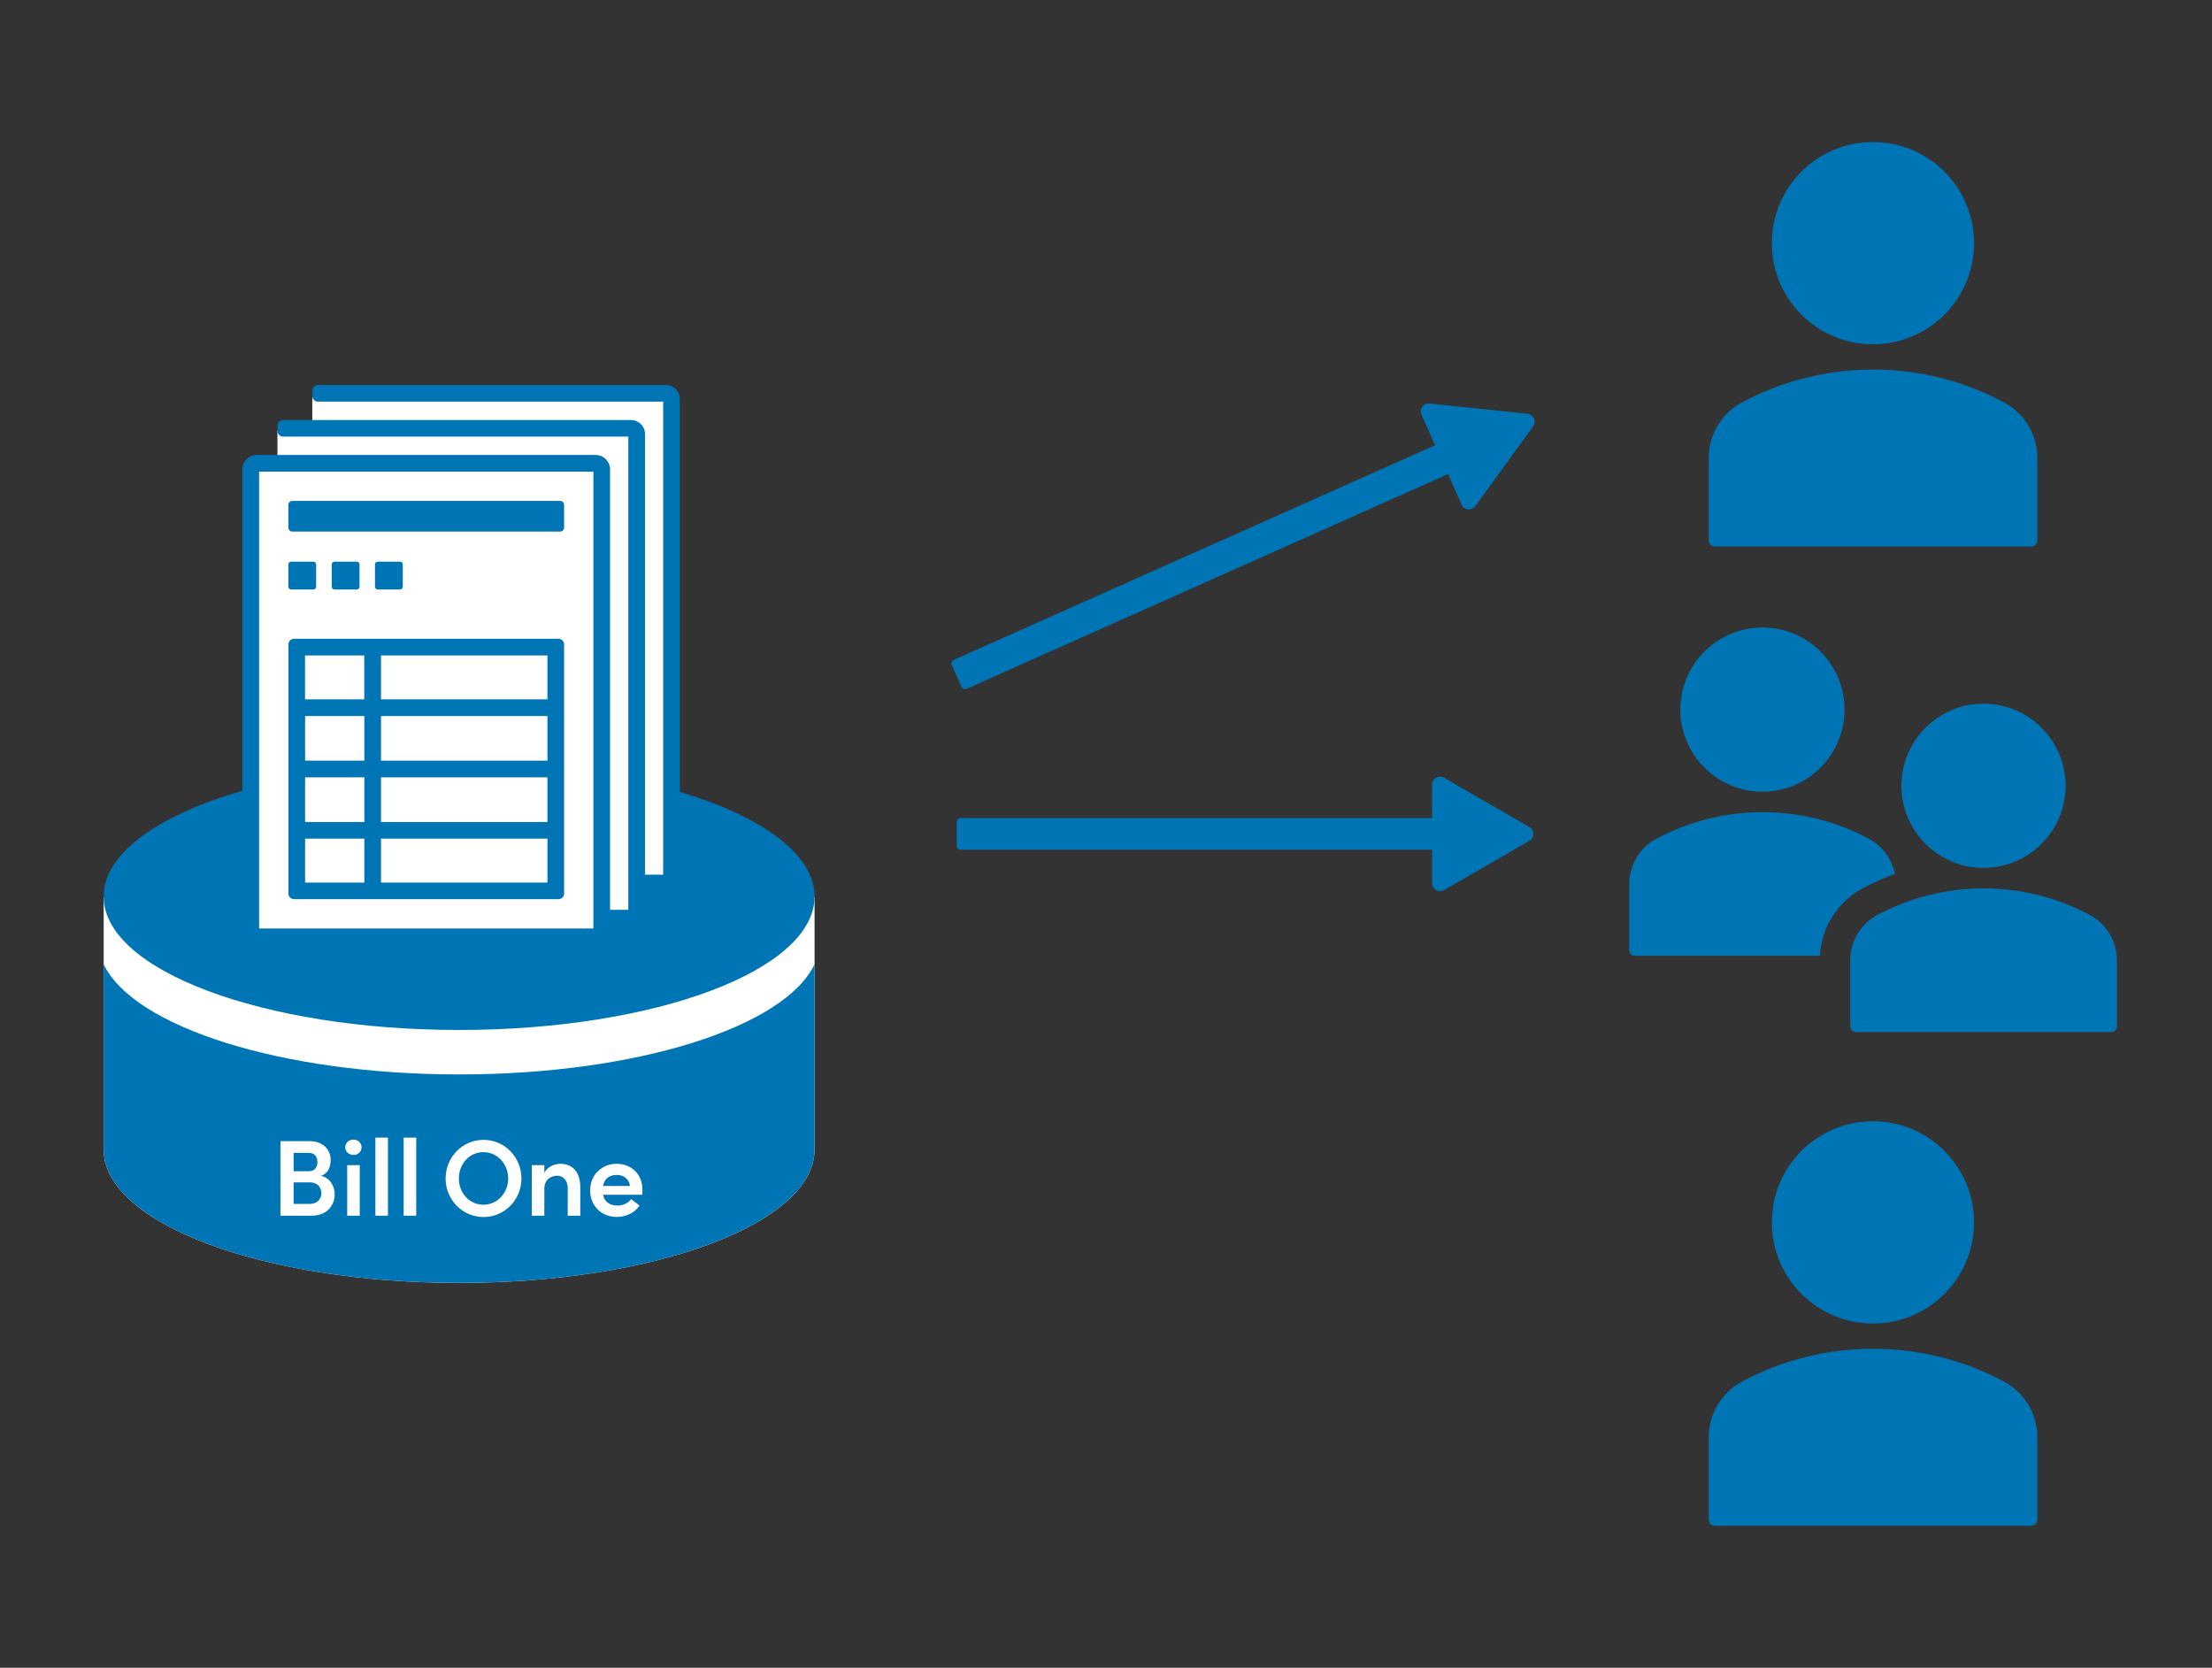 <svg width="256" height="193" viewBox="0 0 256 193" fill="none" xmlns="http://www.w3.org/2000/svg">
<rect x="0" y="0" width="256" height="193" fill="#333333" stroke="none"/>
<path d="M53.135 116.502C32.539 116.502 15.435 110.99 11.998 103.75V133.021C11.998 141.55 30.418 148.461 53.135 148.461C75.852 148.461 94.272 141.55 94.272 133.021V103.75C90.835 110.999 73.731 116.502 53.135 116.502Z" fill="white"/>
<path d="M53.135 124.336C32.539 124.336 15.435 118.824 11.998 111.584V133.021C11.998 141.55 30.418 148.461 53.135 148.461C75.852 148.461 94.272 141.55 94.272 133.021V111.584C90.835 118.833 73.731 124.336 53.135 124.336Z" fill="#0075B5"/>
<path d="M53.135 119.19C75.854 119.19 94.272 112.277 94.272 103.749C94.272 95.222 75.854 88.309 53.135 88.309C30.416 88.309 11.998 95.222 11.998 103.749C11.998 112.277 30.416 119.19 53.135 119.19Z" fill="#0075B5"/>
<path d="M38.737 138.222C38.737 139.438 37.869 140.681 36.077 140.681H32.457V132.052H35.812C37.311 132.052 38.271 132.957 38.271 134.273C38.271 134.95 38.024 135.763 37.147 136.074C38.198 136.284 38.737 137.281 38.737 138.231V138.222ZM35.748 133.414H33.984V135.535H35.748C36.388 135.535 36.735 135.105 36.735 134.483C36.735 133.862 36.406 133.414 35.748 133.414ZM35.839 139.319C36.726 139.319 37.192 138.734 37.192 138.076C37.192 137.464 36.79 136.824 35.876 136.824H33.984V139.319H35.839Z" fill="white"/>
<path d="M39.953 132.765C39.953 132.253 40.392 131.878 40.904 131.878C41.416 131.878 41.845 132.253 41.845 132.765C41.845 133.277 41.434 133.651 40.904 133.651C40.374 133.651 39.953 133.267 39.953 132.765ZM40.182 140.681V134.831H41.635V140.681H40.182Z" fill="white"/>
<path d="M43.445 140.681V131.649H44.899V140.681H43.445Z" fill="white"/>
<path d="M46.717 140.681V131.649H48.17V140.681H46.717Z" fill="white"/>
<path d="M51.572 136.376C51.572 133.935 53.492 131.906 55.96 131.906C58.428 131.906 60.348 133.935 60.348 136.376C60.348 138.817 58.419 140.837 55.96 140.837C53.501 140.837 51.572 138.817 51.572 136.376ZM58.812 136.376C58.812 134.721 57.596 133.332 55.942 133.332C54.287 133.332 53.108 134.721 53.108 136.376C53.108 138.03 54.296 139.411 55.942 139.411C57.587 139.411 58.812 138.03 58.812 136.376Z" fill="white"/>
<path d="M67.158 137.399V140.681H65.704V137.5C65.704 136.558 65.138 136.056 64.489 136.056C63.84 136.056 62.998 136.44 62.998 137.573V140.681H61.545V134.831H62.998V135.754C63.3 135.014 64.214 134.675 64.818 134.675C66.317 134.675 67.158 135.69 67.158 137.39V137.399Z" fill="white"/>
<path d="M74.325 138.259H69.791C69.955 139.072 70.577 139.511 71.455 139.511C72.085 139.511 72.698 139.237 73.036 138.762L74.014 139.502C73.475 140.352 72.433 140.828 71.372 140.828C69.635 140.828 68.301 139.575 68.301 137.747C68.301 135.919 69.69 134.675 71.372 134.675C73.054 134.675 74.353 135.864 74.353 137.692C74.353 137.857 74.343 138.039 74.325 138.259ZM72.908 137.244C72.817 136.44 72.195 135.964 71.382 135.964C70.568 135.964 69.965 136.348 69.791 137.244H72.908Z" fill="white"/>
<path d="M77.835 45.966H36.141V101.217H77.835V45.966Z" fill="white"/>
<path d="M74.151 49.86H32.109V105.285H74.151V49.86Z" fill="white"/>
<path d="M74.646 105.834H72.717V50.527H32.759C32.403 50.527 32.119 50.235 32.119 49.888V49.248C32.119 48.891 32.412 48.608 32.759 48.608H73.037C73.924 48.608 74.646 49.33 74.646 50.217V105.843V105.834Z" fill="#0075B5"/>
<path d="M78.677 101.784H76.748V46.478H36.79C36.434 46.478 36.15 46.185 36.15 45.838V45.198C36.15 44.841 36.443 44.558 36.79 44.558H77.068C77.955 44.558 78.677 45.28 78.677 46.167V101.793V101.784Z" fill="#0075B5"/>
<path d="M69.845 53.91H29.32V108.613H69.845V53.91Z" fill="white"/>
<path d="M68.676 54.577V107.443H29.989V54.577H68.676ZM68.932 52.648H29.724C28.8 52.648 28.051 53.398 28.051 54.321V107.708C28.051 108.631 28.8 109.381 29.724 109.381H68.932C69.855 109.381 70.605 108.631 70.605 107.708V54.321C70.605 53.398 69.855 52.648 68.932 52.648Z" fill="#0075B5"/>
<path d="M64.645 73.92H34.021C33.664 73.92 33.381 74.213 33.381 74.56V103.411C33.381 103.768 33.673 104.051 34.021 104.051H64.645C65.001 104.051 65.285 103.758 65.285 103.411V74.56C65.285 74.204 64.992 73.92 64.645 73.92ZM35.31 82.861H42.166V88.026H35.31V82.861ZM35.31 89.955H42.166V95.12H35.31V89.955ZM44.095 89.955H63.356V95.12H44.095V89.955ZM44.095 88.026V82.861H63.356V88.026H44.095ZM63.356 80.932H44.095V75.849H63.356V80.932ZM42.157 75.849V80.932H35.301V75.849H42.157ZM35.31 97.049H42.166V102.131H35.31V97.049ZM44.095 102.131V97.049H63.356V102.131H44.095Z" fill="#0075B5"/>
<path d="M64.827 57.968H33.828C33.576 57.968 33.371 58.173 33.371 58.426V61.058C33.371 61.311 33.576 61.515 33.828 61.515H64.827C65.08 61.515 65.284 61.311 65.284 61.058V58.426C65.284 58.173 65.08 57.968 64.827 57.968Z" fill="#0075B5"/>
<path d="M36.269 64.999H33.691C33.514 64.999 33.371 65.142 33.371 65.319V67.896C33.371 68.073 33.514 68.216 33.691 68.216H36.269C36.446 68.216 36.589 68.073 36.589 67.896V65.319C36.589 65.142 36.446 64.999 36.269 64.999Z" fill="#0075B5"/>
<path d="M41.288 64.999H38.711C38.534 64.999 38.391 65.142 38.391 65.319V67.896C38.391 68.073 38.534 68.216 38.711 68.216H41.288C41.465 68.216 41.608 68.073 41.608 67.896V65.319C41.608 65.142 41.465 64.999 41.288 64.999Z" fill="#0075B5"/>
<path d="M46.296 64.999H43.718C43.542 64.999 43.398 65.142 43.398 65.319V67.896C43.398 68.073 43.542 68.216 43.718 68.216H46.296C46.473 68.216 46.616 68.073 46.616 67.896V65.319C46.616 65.142 46.473 64.999 46.296 64.999Z" fill="#0075B5"/>
<path d="M165.74 94.672H111.184C110.928 94.672 110.727 94.873 110.727 95.129V97.871C110.727 98.127 110.928 98.329 111.184 98.329H165.74V102.214C165.74 102.918 166.499 103.356 167.112 103.009L177.003 97.296C177.615 96.948 177.615 96.061 177.003 95.714L167.112 90.001C166.499 89.653 165.74 90.092 165.74 90.796V94.681V94.672Z" fill="#0075B5"/>
<path d="M111.888 79.698L167.587 54.861L169.169 58.407C169.452 59.047 170.33 59.139 170.741 58.572L177.442 49.33C177.853 48.763 177.497 47.959 176.793 47.886L165.439 46.697C164.735 46.624 164.223 47.337 164.507 47.977L166.088 51.524L110.389 76.361C110.16 76.462 110.05 76.736 110.16 76.965L111.275 79.47C111.376 79.698 111.65 79.808 111.879 79.698H111.888Z" fill="#0075B5"/>
<path d="M207.609 90.891C212.455 88.884 214.757 83.328 212.749 78.481C210.742 73.635 205.186 71.333 200.34 73.341C195.493 75.348 193.192 80.904 195.199 85.751C197.207 90.597 202.763 92.898 207.609 90.891Z" fill="#0075B5"/>
<path d="M210.624 110.606C210.798 107.296 212.69 104.316 215.643 102.753C216.822 102.122 218.047 101.583 219.3 101.126C218.943 99.352 217.8 97.871 216.256 97.049C212.581 95.093 208.403 93.986 203.988 93.986C199.572 93.986 195.395 95.093 191.72 97.049C189.836 98.045 188.557 100.02 188.557 102.296V109.947C188.557 110.313 188.849 110.606 189.215 110.606H210.633H210.624Z" fill="#0075B5"/>
<path d="M229.557 100.431C234.802 100.431 239.055 96.178 239.055 90.933C239.055 85.687 234.802 81.435 229.557 81.435C224.311 81.435 220.059 85.687 220.059 90.933C220.059 96.178 224.311 100.431 229.557 100.431Z" fill="#0075B5"/>
<path d="M244.338 119.427C244.704 119.427 244.997 119.135 244.997 118.769V111.118C244.997 108.841 243.717 106.867 241.834 105.87C238.159 103.914 233.981 102.808 229.566 102.808C225.141 102.808 220.973 103.914 217.298 105.87C215.415 106.867 214.135 108.841 214.135 111.118V118.769C214.135 119.135 214.427 119.427 214.793 119.427H244.338Z" fill="#0075B5"/>
<path d="M216.76 39.841C223.222 39.841 228.461 34.602 228.461 28.14C228.461 21.677 223.222 16.439 216.76 16.439C210.297 16.439 205.059 21.677 205.059 28.14C205.059 34.602 210.297 39.841 216.76 39.841Z" fill="#0075B5"/>
<path d="M235.051 63.243C235.454 63.243 235.783 62.914 235.783 62.512V53.005C235.783 50.198 234.201 47.767 231.888 46.542C227.363 44.128 222.217 42.766 216.768 42.766C211.32 42.766 206.173 44.128 201.648 46.542C199.335 47.767 197.754 50.198 197.754 53.005V62.512C197.754 62.914 198.083 63.243 198.485 63.243H235.051Z" fill="#0075B5"/>
<path d="M216.76 153.159C223.222 153.159 228.461 147.921 228.461 141.458C228.461 134.996 223.222 129.757 216.76 129.757C210.297 129.757 205.059 134.996 205.059 141.458C205.059 147.921 210.297 153.159 216.76 153.159Z" fill="#0075B5"/>
<path d="M235.051 176.562C235.454 176.562 235.783 176.233 235.783 175.83V166.323C235.783 163.517 234.201 161.085 231.888 159.86C227.363 157.447 222.217 156.085 216.768 156.085C211.32 156.085 206.173 157.447 201.648 159.86C199.335 161.085 197.754 163.517 197.754 166.323V175.83C197.754 176.233 198.083 176.562 198.485 176.562H235.051Z" fill="#0075B5"/>
</svg>
